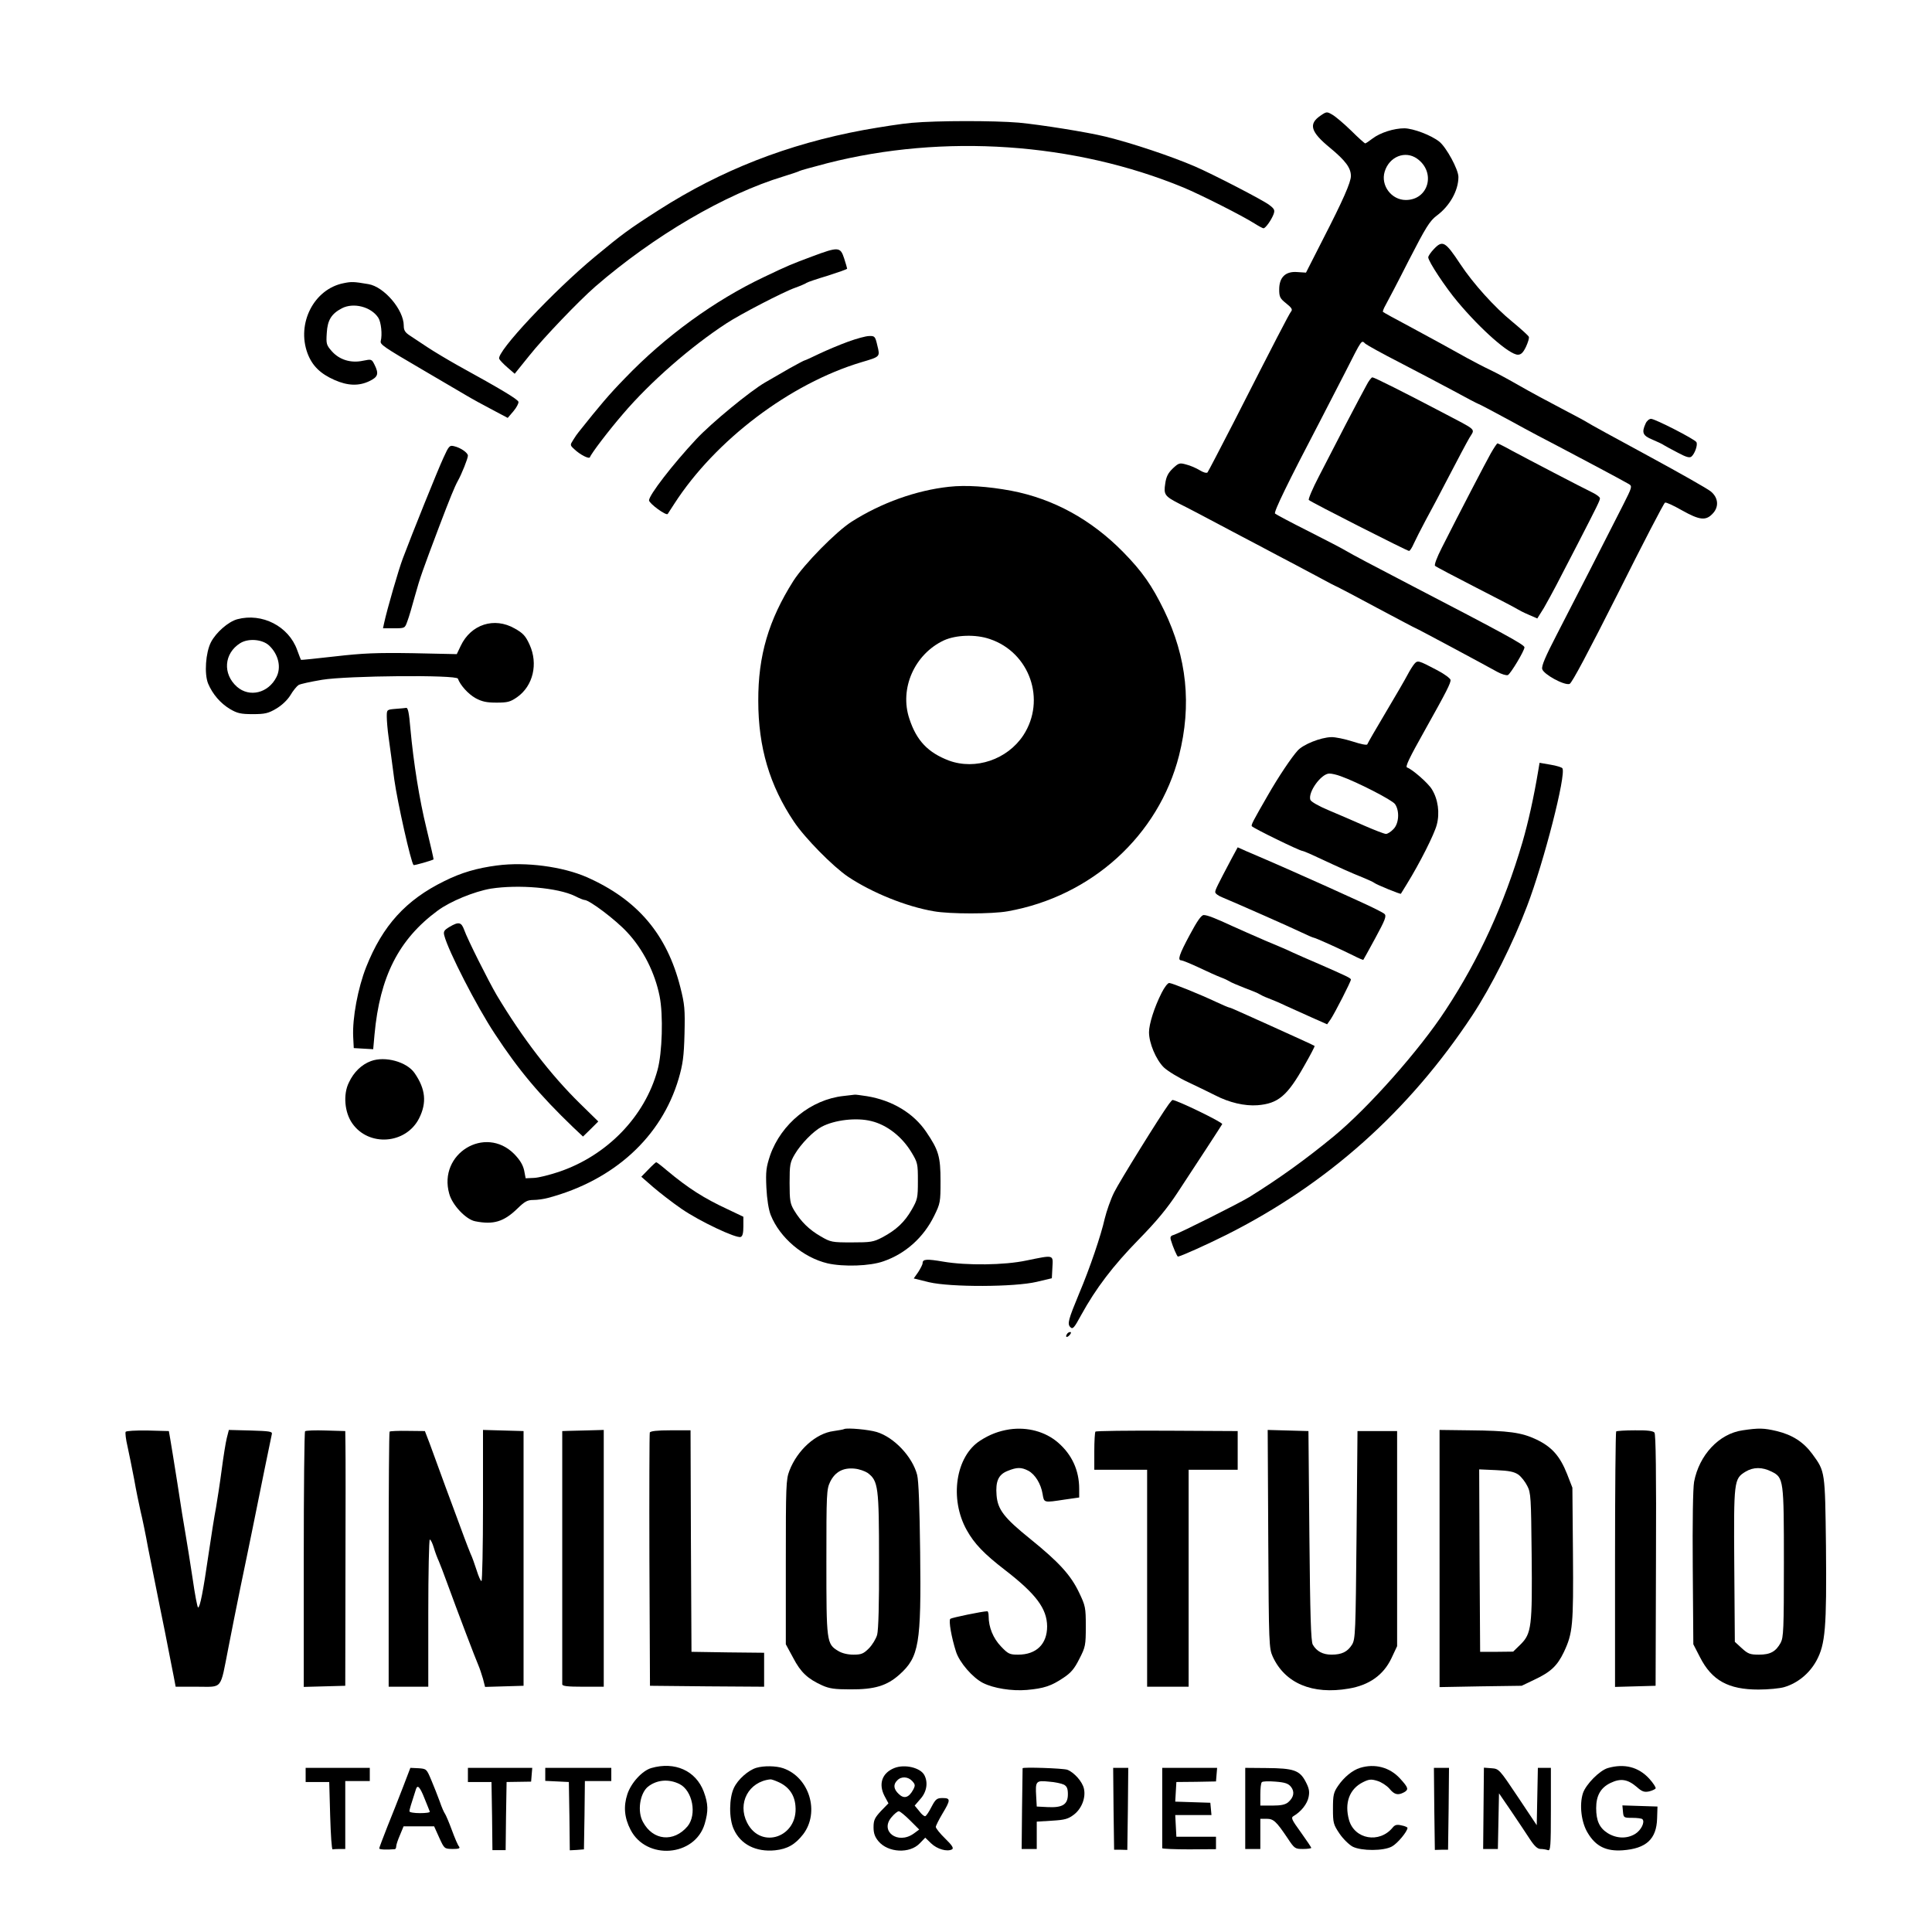 <?xml version="1.0" standalone="no"?>
<!DOCTYPE svg PUBLIC "-//W3C//DTD SVG 20010904//EN"
 "http://www.w3.org/TR/2001/REC-SVG-20010904/DTD/svg10.dtd">
<svg version="1.0" xmlns="http://www.w3.org/2000/svg"
 width="1024pt" height="1024pt" viewBox="0 0 1024 1024"
 preserveAspectRatio="xMidYMid meet">

<g transform="translate(0,1024) scale(0.1,-0.1)"
fill="#000000" stroke="none">
<path d="M6999 9627 c-65 -44 -53 -86 51 -171 82 -68 110 -106 110 -149 0 -33
-41 -127 -149 -337 l-89 -175 -46 3 c-62 5 -96 -27 -96 -92 0 -39 4 -48 37
-74 29 -23 35 -33 26 -43 -11 -14 -83 -153 -305 -589 -72 -140 -134 -259 -138
-264 -5 -5 -23 0 -42 12 -18 11 -50 25 -71 30 -35 10 -40 8 -71 -21 -25 -24
-35 -44 -40 -80 -9 -58 -3 -67 73 -106 54 -27 104 -53 326 -171 55 -29 143
-75 195 -103 52 -27 144 -76 204 -108 60 -33 111 -59 113 -59 1 0 95 -49 208
-110 113 -60 207 -110 209 -110 4 0 349 -185 432 -231 22 -12 47 -20 56 -17
14 6 88 129 88 147 0 14 -107 72 -615 336 -179 93 -302 158 -330 175 -16 10
-106 57 -199 104 -94 47 -174 90 -178 94 -8 8 69 166 237 487 34 66 94 183
134 260 93 183 86 173 108 153 10 -8 89 -52 177 -97 87 -45 216 -113 287 -151
71 -39 131 -70 133 -70 3 0 81 -41 173 -91 92 -51 206 -111 253 -135 92 -48
344 -182 374 -200 18 -11 16 -17 -31 -110 -82 -162 -264 -518 -352 -688 -60
-116 -81 -165 -77 -182 7 -28 117 -88 145 -79 12 3 102 174 257 481 131 262
243 478 249 480 6 3 46 -16 90 -41 91 -51 125 -56 160 -20 37 36 34 86 -7 120
-18 15 -170 101 -338 192 -168 91 -309 168 -315 173 -5 4 -68 38 -139 75 -71
37 -171 91 -223 121 -52 30 -122 68 -156 84 -34 16 -89 45 -122 63 -104 58
-166 92 -305 167 -74 39 -137 74 -140 77 -2 2 4 19 14 36 10 18 66 124 123
237 91 177 111 209 148 237 69 51 115 133 115 205 0 40 -64 157 -101 187 -44
35 -138 70 -185 71 -56 0 -128 -23 -169 -54 -18 -14 -36 -26 -39 -26 -3 0 -37
30 -75 68 -38 37 -83 75 -99 84 -29 17 -31 17 -63 -5z m512 -228 c101 -72 61
-219 -60 -219 -76 0 -134 77 -112 150 24 80 109 114 172 69z"/>
<path d="M4833 9589 c-51 -4 -165 -22 -255 -38 -405 -75 -756 -213 -1086 -424
-164 -105 -194 -128 -338 -247 -222 -184 -524 -506 -508 -542 3 -7 23 -28 44
-46 l38 -33 79 98 c74 93 261 288 348 364 312 270 688 490 998 584 42 13 81
26 85 29 5 3 71 21 147 41 616 157 1309 110 1888 -129 91 -38 311 -149 377
-191 22 -14 43 -25 47 -25 11 1 41 43 53 74 8 22 5 29 -23 50 -32 25 -299 163
-394 204 -123 53 -331 123 -474 158 -98 24 -343 63 -460 74 -132 11 -432 11
-566 -1z"/>
<path d="M7599 8919 c-16 -17 -29 -36 -29 -43 0 -21 91 -159 156 -236 123
-147 274 -280 319 -280 17 0 28 11 43 42 11 24 18 47 15 53 -2 6 -42 42 -89
81 -92 75 -206 201 -274 304 -80 121 -94 129 -141 79z"/>
<path d="M4305 8881 c-112 -42 -123 -46 -255 -109 -262 -124 -524 -314 -737
-536 -84 -86 -133 -144 -246 -286 -7 -8 -20 -27 -29 -42 -17 -26 -17 -28 5
-48 31 -30 80 -55 84 -43 7 20 99 141 175 229 144 169 358 356 548 480 73 48
302 167 365 189 28 10 55 22 60 26 6 4 56 21 113 38 56 18 102 34 102 37 0 3
-7 27 -16 55 -20 61 -30 62 -169 10z"/>
<path d="M1821 8739 c-157 -31 -250 -213 -191 -372 25 -66 68 -108 143 -141
70 -31 129 -33 185 -6 46 22 51 39 27 87 -15 30 -16 30 -61 21 -64 -14 -125 5
-165 50 -29 33 -31 39 -27 98 4 68 25 101 80 130 62 32 155 8 193 -50 15 -23
22 -89 13 -124 -4 -18 15 -31 222 -152 96 -56 200 -117 230 -135 30 -18 92
-52 138 -76 l83 -44 30 35 c16 19 28 41 27 50 -3 13 -85 63 -323 194 -55 31
-127 74 -160 96 -33 22 -75 50 -92 61 -26 17 -33 28 -33 53 0 84 -104 206
-187 220 -77 13 -89 14 -132 5z"/>
<path d="M4495 8429 c-44 -16 -113 -45 -153 -64 -39 -19 -74 -35 -77 -35 -3 0
-38 -19 -78 -41 -40 -23 -98 -57 -130 -75 -79 -45 -288 -217 -367 -302 -126
-135 -250 -296 -250 -324 1 -17 91 -83 99 -72 3 5 19 29 35 54 218 338 614
637 991 750 101 30 100 28 85 89 -11 48 -14 51 -43 50 -18 0 -68 -14 -112 -30z"/>
<path d="M7242 8197 c-13 -23 -61 -114 -107 -202 -45 -88 -110 -214 -144 -279
-34 -65 -58 -122 -54 -126 12 -12 521 -270 531 -270 5 0 16 17 25 38 9 20 37
75 62 122 26 47 83 155 127 240 44 85 92 175 106 199 30 51 47 35 -143 135
-204 107 -361 186 -371 186 -5 0 -20 -19 -32 -43z"/>
<path d="M8722 7995 c-22 -48 -15 -64 36 -85 26 -11 54 -24 62 -30 8 -5 41
-23 74 -40 43 -23 61 -28 71 -20 18 15 35 64 26 77 -10 16 -219 123 -240 123
-10 0 -23 -11 -29 -25z"/>
<path d="M7902 7838 c-28 -50 -160 -303 -260 -501 -26 -51 -41 -91 -36 -96 5
-5 104 -57 219 -116 116 -59 215 -111 220 -115 6 -4 31 -17 57 -28 l46 -20 35
56 c18 32 47 84 64 117 17 33 68 132 114 220 106 206 119 232 119 244 0 6 -17
19 -37 29 -58 28 -349 180 -429 223 -39 22 -74 39 -77 39 -3 0 -19 -24 -35
-52z"/>
<path d="M2350 7813 c-31 -67 -167 -405 -215 -533 -22 -58 -83 -268 -99 -342
l-6 -28 58 0 c58 0 58 0 71 37 8 20 26 82 41 137 27 97 39 130 128 366 57 150
82 211 98 240 21 37 54 120 54 135 0 15 -38 42 -73 50 -24 6 -28 2 -57 -62z"/>
<path d="M5030 7660 c-174 -19 -359 -85 -516 -185 -82 -52 -252 -225 -309
-314 -131 -207 -187 -396 -186 -636 0 -245 60 -448 189 -640 58 -87 207 -238
287 -292 126 -84 307 -158 455 -183 84 -15 308 -15 391 0 445 79 800 402 908
825 68 269 42 520 -79 770 -65 133 -116 206 -217 309 -169 172 -369 282 -593
325 -124 23 -240 31 -330 21z m216 -807 c212 -71 300 -323 178 -510 -85 -129
-254 -186 -395 -134 -110 42 -171 105 -209 221 -54 160 27 343 183 416 64 29
168 33 243 7z"/>
<path d="M1258 6958 c-48 -13 -113 -70 -140 -122 -28 -55 -36 -167 -15 -219
24 -57 66 -105 116 -135 39 -23 58 -27 121 -27 64 0 82 4 124 29 29 17 59 45
75 71 14 24 34 48 43 54 9 6 66 18 125 28 134 22 713 27 720 6 12 -34 54 -81
93 -103 35 -19 59 -24 112 -24 59 0 73 4 109 29 85 60 112 177 66 278 -21 46
-34 61 -79 86 -108 62 -232 22 -286 -92 l-21 -44 -233 5 c-192 3 -264 0 -412
-17 -99 -11 -180 -20 -181 -18 -1 1 -10 25 -20 52 -45 126 -186 198 -317 163z
m168 -139 c50 -47 66 -116 39 -168 -43 -85 -143 -109 -209 -51 -77 68 -69 177
17 231 43 27 117 21 153 -12z"/>
<path d="M7497 6722 c-8 -9 -25 -36 -37 -59 -12 -23 -64 -113 -116 -200 -52
-87 -95 -162 -97 -168 -2 -6 -35 1 -78 15 -41 13 -92 24 -114 23 -56 -2 -147
-38 -177 -71 -32 -35 -102 -139 -158 -237 -78 -135 -90 -158 -85 -164 6 -10
254 -131 268 -131 4 0 40 -15 80 -34 129 -60 182 -84 238 -106 29 -12 58 -25
64 -30 11 -9 138 -61 140 -57 1 1 15 25 32 52 68 110 145 263 158 313 17 63 7
136 -26 189 -20 33 -104 106 -131 115 -11 4 9 46 97 203 112 200 136 247 133
262 -2 8 -34 32 -73 52 -97 51 -101 52 -118 33z m-391 -596 c85 -30 273 -126
288 -148 25 -36 21 -104 -9 -133 -13 -14 -31 -25 -39 -25 -9 0 -60 20 -113 43
-54 24 -140 61 -190 82 -53 22 -95 46 -98 56 -13 41 58 139 101 139 12 0 39
-6 60 -14z"/>
<path d="M2098 6483 c-48 -4 -48 -4 -48 -41 0 -20 4 -71 10 -112 6 -41 19
-141 30 -223 17 -121 88 -438 102 -452 3 -3 97 24 106 30 1 1 -16 76 -38 166
-37 151 -68 343 -85 529 -7 84 -13 111 -23 108 -4 -1 -28 -3 -54 -5z"/>
<path d="M8154 6161 c-25 -150 -54 -279 -85 -386 -96 -326 -229 -618 -406
-887 -138 -212 -410 -519 -593 -670 -148 -122 -291 -225 -449 -323 -54 -33
-367 -190 -399 -200 -18 -5 -21 -11 -16 -28 10 -35 33 -87 37 -87 13 0 151 62
257 115 535 269 967 654 1304 1164 100 152 215 381 290 579 89 233 208 697
187 730 -3 5 -32 14 -63 19 l-58 10 -6 -36z"/>
<path d="M6527 5688 c-75 -142 -86 -164 -86 -176 -1 -7 16 -20 37 -28 72 -30
358 -156 418 -185 33 -16 64 -29 67 -29 8 0 145 -62 211 -95 27 -14 51 -24 52
-22 1 1 30 53 64 116 51 94 60 116 48 127 -7 7 -69 38 -138 69 -69 31 -143 65
-165 75 -108 49 -305 136 -428 188 l-47 21 -33 -61z"/>
<path d="M2635 5653 c-107 -14 -190 -38 -280 -83 -204 -100 -327 -236 -414
-455 -44 -111 -74 -272 -69 -371 l3 -59 51 -3 52 -3 7 78 c28 306 128 504 334
656 67 50 195 102 282 117 148 23 355 5 446 -39 23 -12 46 -21 51 -21 26 0
165 -105 226 -171 85 -91 147 -214 172 -339 20 -100 14 -301 -11 -391 -67
-247 -268 -454 -523 -540 -48 -16 -107 -31 -131 -32 l-45 -2 -8 42 c-7 30 -22
55 -53 87 -154 154 -404 1 -344 -211 16 -60 89 -137 138 -146 96 -19 151 -3
224 68 38 37 52 45 84 45 21 0 56 5 78 11 349 93 601 323 692 632 22 76 28
117 31 238 3 130 1 155 -22 246 -71 281 -227 465 -496 584 -128 56 -323 82
-475 62z"/>
<path d="M6306 5285 c-56 -104 -66 -135 -45 -135 6 0 48 -17 93 -38 44 -21 97
-45 116 -52 19 -7 40 -17 46 -21 6 -5 42 -20 80 -35 38 -14 74 -29 79 -33 6
-4 26 -14 45 -21 19 -7 62 -25 95 -41 33 -15 96 -43 140 -63 l79 -35 19 27
c22 33 107 199 107 210 0 8 -22 18 -170 83 -52 22 -113 49 -135 59 -22 11 -89
40 -150 65 -60 26 -137 60 -170 75 -95 44 -136 60 -155 60 -13 0 -35 -32 -74
-105z"/>
<path d="M2382 5327 c-28 -17 -33 -24 -27 -46 20 -79 171 -375 268 -521 126
-192 236 -323 415 -495 l52 -49 41 40 40 40 -97 95 c-156 153 -305 347 -441
574 -44 75 -156 298 -173 347 -15 41 -29 44 -78 15z"/>
<path d="M6157 4978 c-39 -77 -67 -166 -67 -209 0 -58 37 -145 78 -186 21 -20
80 -56 132 -80 52 -25 115 -55 140 -68 75 -39 157 -58 225 -53 110 9 158 49
250 213 31 54 54 99 53 101 -3 3 -97 46 -248 114 -52 23 -118 53 -147 66 -28
13 -54 24 -58 24 -3 0 -34 13 -68 29 -96 45 -236 101 -250 101 -8 0 -26 -24
-40 -52z"/>
<path d="M1966 4616 c-49 -18 -91 -58 -117 -114 -31 -62 -23 -158 18 -216 87
-125 284 -111 354 26 42 83 35 156 -24 241 -41 59 -156 91 -231 63z"/>
<path d="M4470 4431 c-172 -19 -329 -147 -388 -314 -21 -64 -24 -84 -20 -172
3 -62 12 -117 23 -145 48 -120 171 -225 301 -256 84 -19 225 -15 297 11 116
40 212 126 268 240 33 67 34 74 34 185 0 130 -10 164 -76 261 -67 99 -180 167
-314 189 -33 5 -62 9 -65 8 -3 0 -30 -4 -60 -7z m148 -133 c83 -20 162 -82
212 -164 34 -56 35 -62 35 -154 0 -89 -2 -98 -33 -152 -38 -66 -82 -107 -155
-146 -48 -25 -61 -27 -162 -27 -105 0 -112 1 -165 32 -61 35 -105 78 -141 138
-21 35 -24 52 -24 145 0 97 2 109 28 153 32 54 97 121 142 145 68 36 184 50
263 30z"/>
<path d="M6195 4388 c-46 -63 -262 -411 -290 -468 -18 -36 -40 -99 -50 -140
-19 -86 -79 -263 -135 -395 -58 -140 -64 -162 -47 -179 13 -13 20 -5 58 65 77
140 168 260 304 399 96 98 152 166 207 250 41 63 111 169 154 235 43 66 80
123 82 127 4 9 -241 128 -264 128 -1 0 -10 -10 -19 -22z"/>
<path d="M3436 4041 l-37 -38 63 -55 c35 -30 102 -82 150 -115 94 -65 290
-158 314 -149 10 4 14 21 14 56 l0 51 -82 39 c-127 59 -209 111 -324 207 -28
24 -53 43 -56 43 -2 0 -21 -17 -42 -39z"/>
<path d="M5440 3559 c-117 -25 -317 -27 -440 -6 -88 15 -110 14 -110 -8 0 -7
-11 -28 -23 -47 l-24 -34 81 -20 c115 -27 453 -26 571 2 l80 19 3 58 c4 68 9
66 -138 36z"/>
<path d="M5655 3169 c-11 -17 1 -21 15 -4 8 9 8 15 2 15 -6 0 -14 -5 -17 -11z"/>
<path d="M4475 2666 c-5 -3 -31 -7 -57 -11 -94 -12 -192 -101 -234 -210 -18
-47 -19 -80 -19 -485 l0 -435 39 -72 c40 -77 77 -111 154 -146 38 -17 67 -21
147 -21 131 -1 196 19 263 79 103 93 115 161 109 648 -3 242 -8 378 -16 410
-25 96 -122 199 -214 227 -43 13 -154 23 -172 16z m124 -233 c56 -42 60 -74
60 -463 1 -229 -3 -369 -10 -395 -6 -21 -26 -54 -44 -72 -28 -28 -40 -33 -81
-33 -31 0 -61 7 -82 20 -61 37 -62 48 -62 472 0 364 1 384 20 424 26 53 69 76
129 70 24 -2 55 -13 70 -23z"/>
<path d="M5350 2664 c-57 -9 -104 -27 -154 -59 -131 -83 -165 -309 -72 -475
40 -72 92 -126 201 -210 167 -129 224 -206 225 -300 0 -94 -57 -150 -154 -150
-45 0 -53 4 -91 44 -41 43 -65 101 -65 160 0 14 -3 26 -7 26 -25 0 -189 -34
-196 -40 -10 -9 6 -99 30 -174 18 -57 88 -138 143 -166 55 -28 153 -44 233
-37 90 8 129 21 193 64 41 27 59 49 85 101 32 62 34 72 34 172 0 100 -2 109
-36 180 -44 92 -106 160 -258 283 -139 112 -173 156 -179 232 -6 74 10 110 59
129 49 20 72 20 109 1 36 -19 67 -69 76 -123 8 -48 5 -47 117 -30 l77 11 0 46
c0 97 -38 181 -112 245 -67 58 -162 84 -258 70z"/>
<path d="M9236 2659 c-125 -18 -230 -131 -257 -273 -6 -35 -9 -209 -7 -459 l3
-402 35 -68 c63 -124 151 -172 310 -172 52 0 114 6 137 13 71 21 133 72 170
139 48 88 55 175 51 608 -5 398 -4 395 -72 488 -47 64 -106 102 -189 122 -68
16 -94 17 -181 4z m154 -219 c64 -32 65 -42 65 -485 0 -352 -2 -393 -17 -422
-26 -47 -55 -63 -115 -63 -47 0 -58 4 -91 34 l-37 34 -3 406 c-3 449 -2 458
60 496 42 25 88 25 138 0z"/>
<path d="M666 2651 c-3 -5 1 -40 10 -78 8 -37 24 -115 35 -173 10 -58 26 -134
34 -170 9 -36 27 -123 40 -195 14 -71 41 -206 60 -300 19 -93 42 -206 50 -250
9 -44 20 -104 26 -132 l10 -53 115 0 c136 0 120 -20 164 204 16 83 45 228 64
321 20 94 49 238 66 320 36 179 96 474 101 495 3 13 -15 15 -112 18 l-116 3
-11 -43 c-6 -24 -18 -99 -27 -168 -9 -69 -23 -159 -30 -200 -8 -41 -26 -154
-40 -250 -28 -194 -45 -280 -55 -280 -4 0 -17 69 -29 153 -13 83 -29 188 -37
232 -8 44 -28 168 -44 275 -17 107 -34 213 -38 235 l-7 40 -112 3 c-63 1 -114
-2 -117 -7z"/>
<path d="M1617 2654 c-4 -4 -7 -310 -7 -681 l0 -674 110 3 110 3 1 600 c1 330
1 634 0 675 l-1 75 -103 3 c-56 2 -106 0 -110 -4z"/>
<path d="M2065 2652 c-3 -3 -5 -308 -5 -679 l0 -673 105 0 105 0 0 390 c0 215
4 390 8 390 5 0 14 -19 21 -42 7 -24 19 -56 27 -73 7 -16 26 -66 42 -110 59
-162 154 -411 167 -440 7 -16 18 -49 25 -73 l11 -43 102 3 102 3 0 675 0 675
-107 3 -108 3 0 -400 c0 -221 -4 -401 -8 -401 -5 0 -16 26 -26 58 -10 31 -24
71 -32 87 -7 17 -22 55 -33 85 -11 30 -39 105 -61 165 -23 61 -54 146 -70 190
-16 44 -40 109 -53 145 l-25 65 -91 1 c-50 1 -93 -1 -96 -4z"/>
<path d="M2980 2655 c0 0 0 -1332 0 -1342 0 -10 29 -13 110 -13 l110 0 0 680
0 681 -110 -3 c-60 -1 -110 -3 -110 -3z"/>
<path d="M3444 2647 c-2 -7 -3 -311 -2 -677 l3 -665 303 -3 302 -2 0 90 0 90
-192 2 -193 3 -3 587 -2 587 -106 0 c-71 0 -107 -4 -110 -12z"/>
<path d="M5806 2652 c-3 -3 -6 -50 -6 -104 l0 -98 140 0 140 0 0 -575 0 -575
110 0 110 0 0 575 0 575 130 0 130 0 0 103 0 102 -374 2 c-206 1 -377 -1 -380
-5z"/>
<path d="M6722 2083 c3 -563 4 -579 24 -624 65 -141 210 -202 402 -169 109 18
184 72 226 159 l31 66 0 570 0 570 -105 0 -105 0 -5 -550 c-5 -519 -6 -552
-24 -582 -24 -38 -54 -53 -109 -53 -46 0 -79 18 -99 53 -10 17 -14 157 -18
577 l-5 555 -108 3 -108 3 3 -578z"/>
<path d="M7630 1979 l0 -681 218 4 217 3 65 31 c90 42 124 75 159 148 47 100
51 141 48 521 l-3 350 -28 72 c-38 96 -81 144 -162 183 -80 38 -148 47 -356
49 l-158 2 0 -682z m418 445 c15 -11 36 -38 47 -60 19 -36 20 -62 23 -361 4
-384 -1 -421 -58 -478 l-40 -39 -87 -1 -88 0 -3 484 -2 483 90 -4 c70 -3 96
-9 118 -24z"/>
<path d="M8566 2653 c-3 -4 -6 -309 -6 -680 l0 -674 108 3 107 3 2 664 c2 466
-1 669 -8 678 -8 9 -39 13 -104 12 -51 0 -96 -3 -99 -6z"/>
<path d="M3452 869 c-48 -14 -107 -78 -127 -139 -21 -64 -16 -124 17 -188 84
-163 341 -143 393 31 20 68 19 106 -5 171 -42 111 -153 161 -278 125z m150
-85 c69 -35 93 -162 42 -224 -73 -86 -183 -76 -236 23 -31 55 -17 150 25 186
47 38 111 44 169 15z"/>
<path d="M4008 870 c-42 -13 -97 -61 -118 -106 -26 -54 -27 -163 -1 -219 36
-81 118 -122 219 -112 66 7 107 31 149 85 89 117 33 302 -106 350 -38 13 -103
14 -143 2z m115 -74 c56 -24 88 -67 93 -127 16 -165 -182 -235 -256 -90 -53
104 8 218 123 230 4 1 22 -5 40 -13z"/>
<path d="M4740 869 c-65 -26 -85 -84 -52 -148 l21 -39 -40 -41 c-33 -36 -39
-48 -39 -86 0 -32 7 -51 26 -74 51 -61 166 -67 219 -11 l29 30 31 -30 c32 -31
85 -46 111 -32 10 6 1 21 -36 57 -28 27 -50 55 -50 62 0 6 16 38 35 70 44 73
44 83 1 83 -30 0 -37 -5 -59 -47 -13 -26 -28 -48 -33 -49 -5 -2 -20 10 -32 27
l-24 29 31 36 c33 37 41 87 20 126 -21 39 -104 59 -159 37z m95 -69 c16 -18
17 -23 5 -46 -23 -42 -48 -50 -76 -23 -28 26 -31 51 -8 73 21 22 57 20 79 -4z
m-11 -209 l48 -48 -30 -22 c-84 -59 -180 13 -117 87 15 18 32 32 39 32 6 0 33
-22 60 -49z"/>
<path d="M7209 870 c-40 -12 -85 -49 -116 -94 -25 -36 -28 -50 -28 -122 0 -76
2 -84 35 -133 19 -28 51 -59 70 -69 47 -23 163 -23 207 1 29 15 83 80 83 99 0
3 -14 10 -32 13 -24 6 -35 3 -47 -12 -70 -85 -202 -62 -231 41 -25 90 2 164
74 200 32 16 44 17 76 7 21 -6 50 -25 64 -41 26 -32 45 -37 77 -20 27 15 24
25 -21 74 -54 59 -133 80 -211 56z"/>
<path d="M8522 869 c-44 -13 -116 -86 -132 -133 -20 -62 -9 -156 26 -212 42
-70 97 -97 184 -91 125 9 180 59 183 169 l2 63 -93 3 -93 3 3 -33 c3 -32 4
-33 50 -33 25 0 49 -3 53 -7 15 -15 -7 -59 -38 -78 -44 -27 -99 -25 -146 4
-44 28 -61 66 -61 133 0 66 24 108 76 133 54 26 91 20 140 -22 27 -24 39 -28
64 -23 16 4 32 11 35 16 3 4 -12 28 -34 52 -57 62 -132 81 -219 56z"/>
<path d="M1620 832 l0 -37 63 0 62 0 5 -180 c3 -99 8 -179 13 -177 4 1 21 2
37 2 l30 0 0 180 0 180 65 0 65 0 0 35 0 35 -170 0 -170 0 0 -38z"/>
<path d="M2136 768 c-22 -57 -59 -151 -83 -210 -23 -59 -43 -111 -43 -115 0
-6 37 -8 83 -4 4 1 7 7 7 15 0 8 9 35 20 60 l19 46 81 0 81 0 27 -60 c27 -59
27 -59 71 -60 33 0 41 3 34 13 -6 6 -23 46 -38 87 -15 41 -32 80 -36 86 -5 6
-18 35 -28 65 -11 30 -31 81 -45 114 -25 59 -25 60 -68 63 l-43 2 -39 -102z
m114 -60 c14 -35 27 -66 28 -70 2 -5 -21 -8 -52 -8 -31 0 -56 4 -56 10 0 8 8
35 35 118 8 24 21 11 45 -50z"/>
<path d="M2480 832 l0 -37 63 0 62 0 3 -180 2 -181 35 0 35 0 2 181 3 180 65
1 65 1 3 37 3 36 -170 0 -171 0 0 -38z"/>
<path d="M2890 835 l0 -34 63 -3 62 -3 3 -181 2 -181 38 2 37 3 3 181 2 181
70 0 70 0 0 35 0 35 -175 0 -175 0 0 -35z"/>
<path d="M5420 868 c0 -2 -1 -99 -3 -216 l-2 -212 40 0 40 0 0 72 0 73 81 5
c68 4 86 9 117 33 40 31 63 89 52 137 -8 37 -52 86 -88 100 -24 8 -237 15
-237 8z m219 -87 c16 -9 21 -21 21 -51 0 -54 -28 -72 -107 -68 l-58 3 -3 54
c-5 81 -1 85 67 78 32 -2 68 -10 80 -16z"/>
<path d="M5902 653 l3 -217 35 0 35 -1 3 218 2 217 -40 0 -40 0 2 -217z"/>
<path d="M6160 660 c0 -115 0 -213 0 -216 0 -3 64 -6 143 -6 l142 1 0 33 0 33
-105 0 -105 0 -3 58 -3 57 96 0 96 0 -3 33 -3 32 -93 3 -93 3 3 52 3 52 105 1
105 2 3 36 3 36 -145 0 -146 0 0 -210z"/>
<path d="M6600 655 l0 -215 40 0 40 0 0 80 0 80 33 0 c37 0 51 -13 111 -102
37 -56 40 -58 82 -58 24 0 44 3 44 6 0 3 -25 40 -55 82 -50 69 -54 78 -38 87
39 23 72 64 79 101 6 30 2 47 -17 83 -31 58 -63 69 -206 70 l-113 1 0 -215z
m242 115 c21 -26 16 -56 -14 -82 -15 -13 -38 -18 -84 -18 l-64 0 0 58 c0 32 3
62 8 66 4 5 36 6 72 3 51 -4 68 -10 82 -27z"/>
<path d="M7602 653 l3 -218 35 1 35 0 3 217 2 217 -40 0 -40 0 2 -217z"/>
<path d="M7863 655 l-2 -215 39 0 39 0 3 148 3 147 65 -95 c35 -52 80 -119 98
-147 25 -38 41 -53 58 -53 12 0 29 -3 38 -6 14 -5 16 17 16 215 l0 221 -35 0
-34 0 -3 -152 -3 -152 -100 150 c-99 148 -100 149 -140 152 l-40 3 -2 -216z"/>
</g>
</svg>
